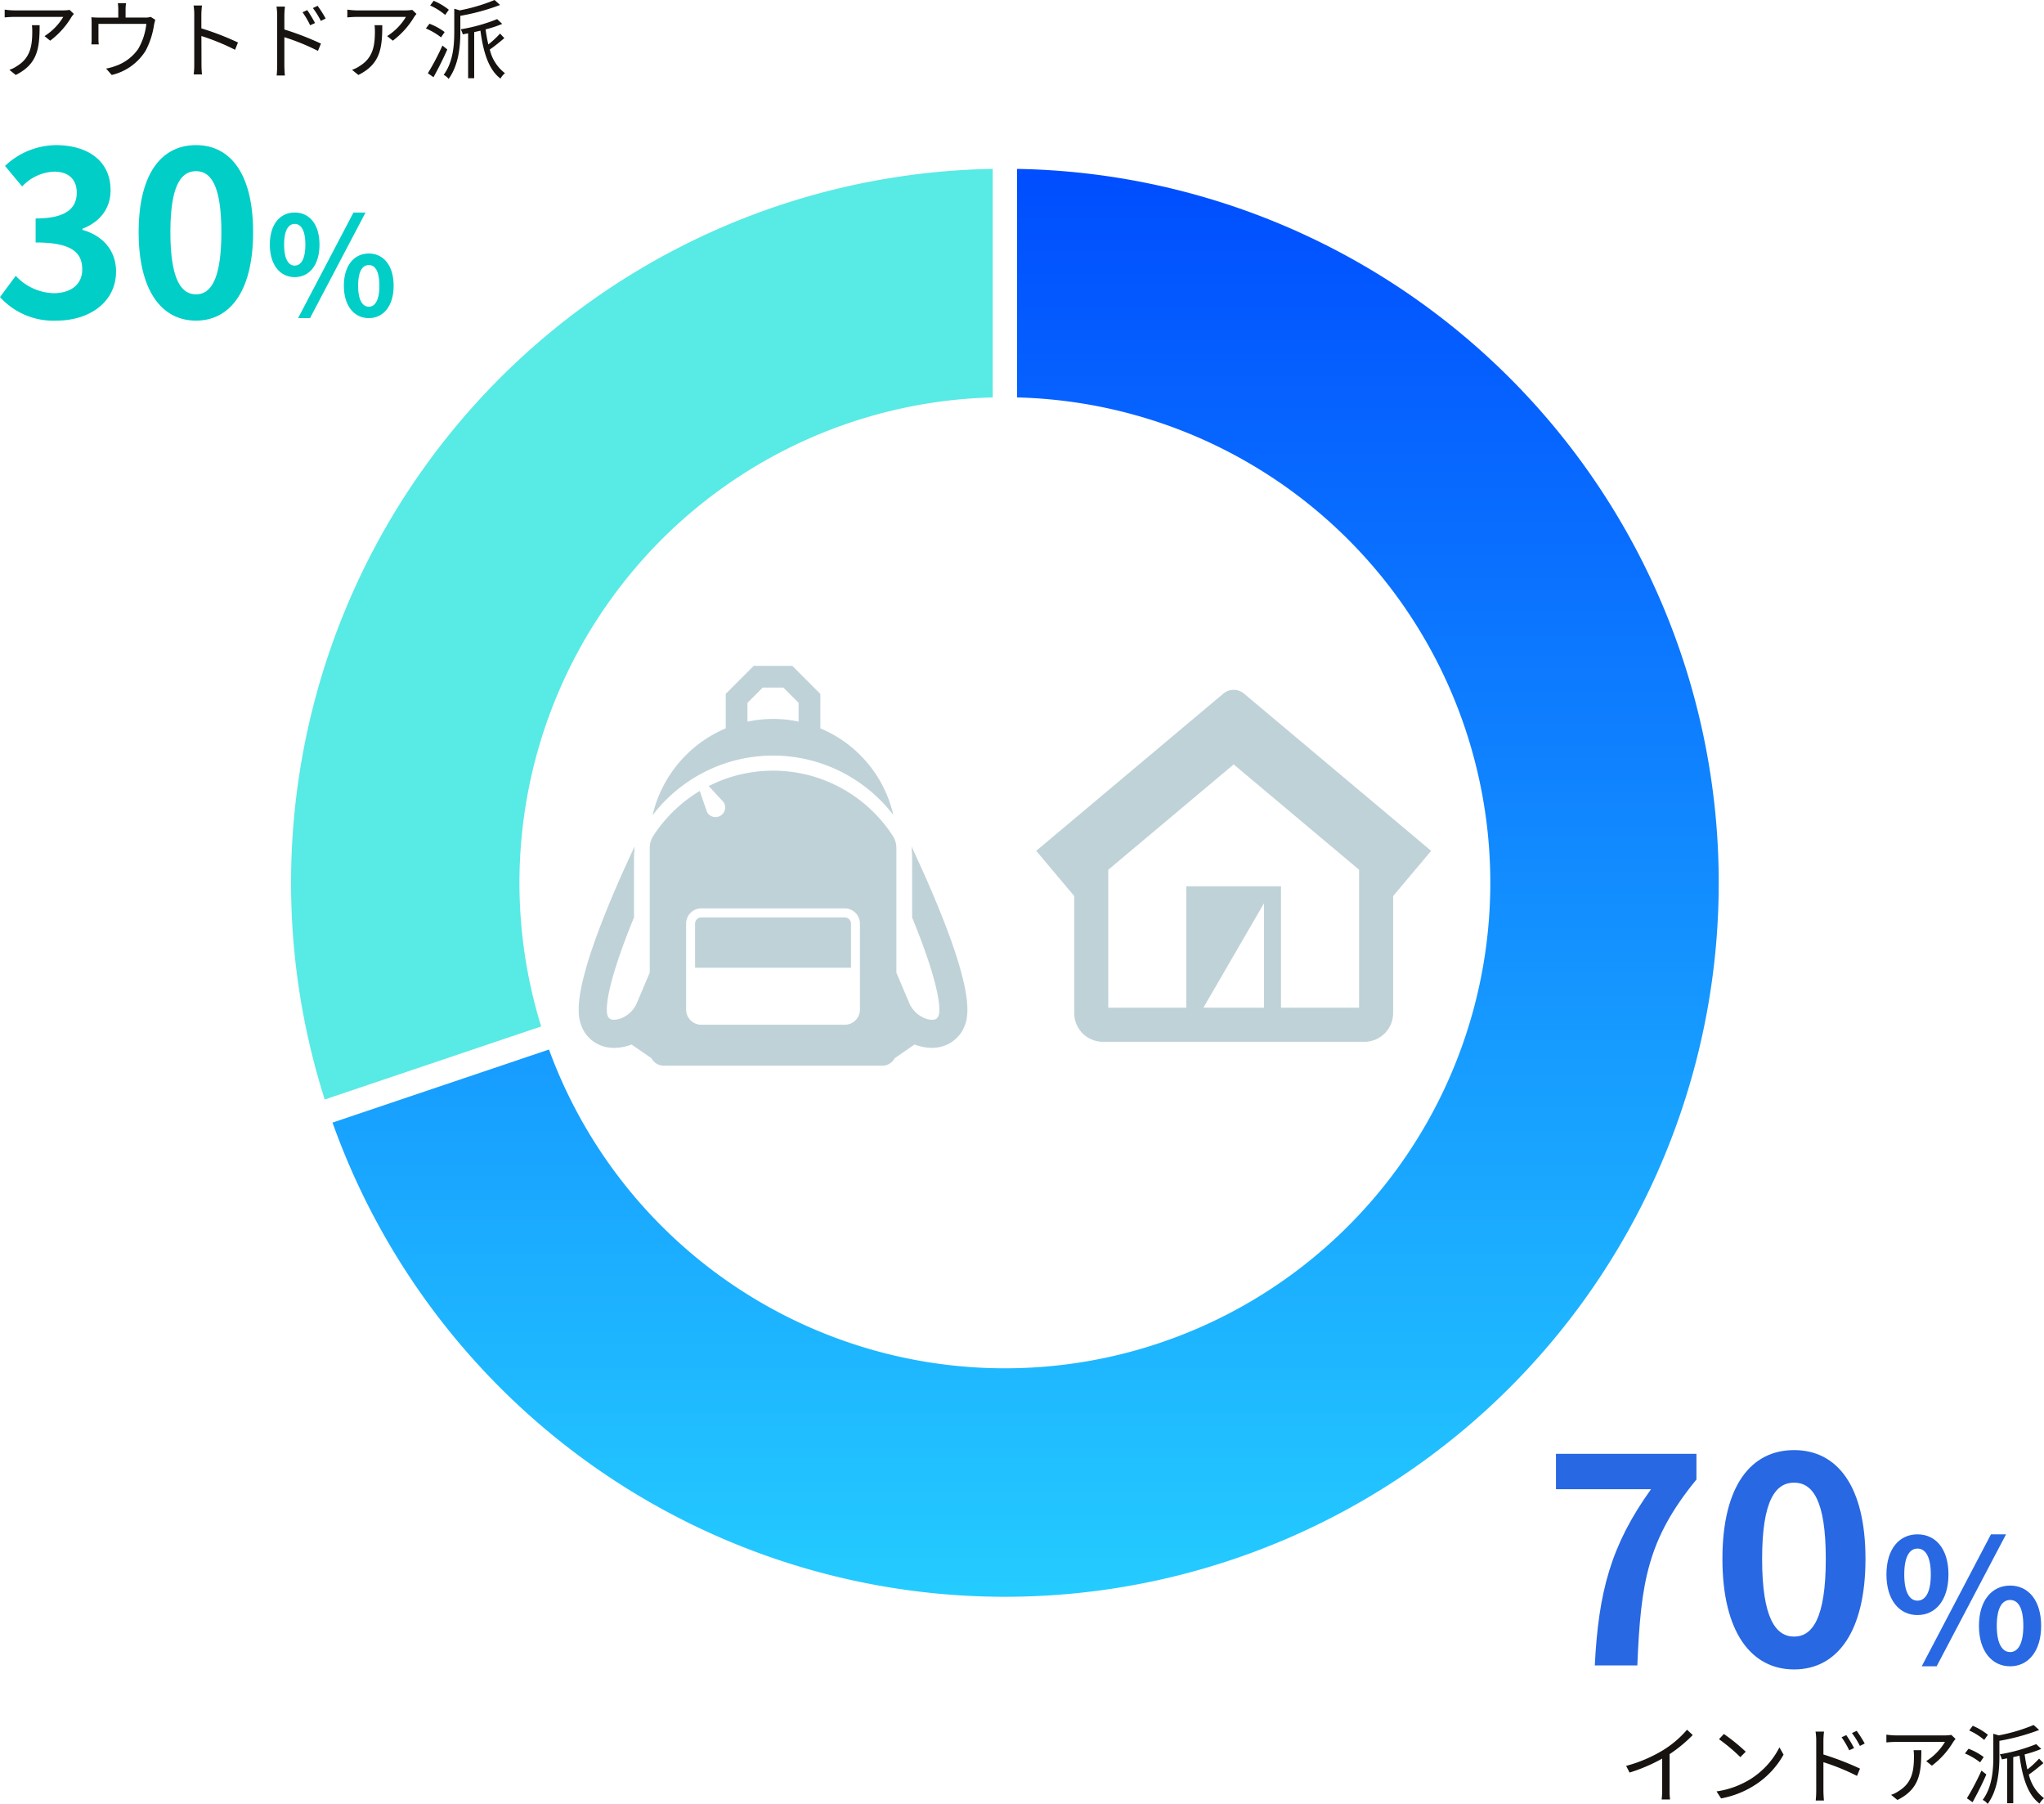 <svg xmlns="http://www.w3.org/2000/svg" xmlns:xlink="http://www.w3.org/1999/xlink" width="357.92" height="315.815" viewBox="0 0 357.92 315.815">
  <defs>
    <linearGradient id="linear-gradient" x1="0.5" x2="0.5" y2="1" gradientUnits="objectBoundingBox">
      <stop offset="0" stop-color="#004eff"/>
      <stop offset="1" stop-color="#24cbff"/>
    </linearGradient>
  </defs>
  <g id="グループ_991" data-name="グループ 991" transform="translate(-552.04 -843.43)">
    <path id="パス_4512" data-name="パス 4512" d="M10.96.56c5.64,0,10.4-3.16,10.4-8.6,0-3.88-2.56-6.36-5.88-7.28v-.2c3.12-1.24,4.92-3.56,4.92-6.76,0-5.04-3.88-7.88-9.6-7.88a13.132,13.132,0,0,0-8.88,3.64l3,3.6a8.046,8.046,0,0,1,5.6-2.6c2.52,0,3.96,1.36,3.96,3.68,0,2.64-1.76,4.52-7.2,4.52v4.2c6.44,0,8.16,1.84,8.16,4.72,0,2.68-2.04,4.16-5.04,4.16A9.4,9.4,0,0,1,3.8-7.28L1.04-3.56A12.583,12.583,0,0,0,10.96.56Zm24.4,0c6.04,0,10-5.28,10-15.48s-3.96-15.24-10-15.24-10.04,5-10.04,15.24C25.32-4.72,29.32.56,35.36.56Zm0-4.6c-2.56,0-4.48-2.56-4.48-10.88,0-8.28,1.92-10.68,4.48-10.68s4.44,2.4,4.44,10.68C39.8-6.6,37.92-4.04,35.36-4.04ZM52.64-7.056c2.568,0,4.344-2.112,4.344-5.688S55.208-18.36,52.64-18.36c-2.544,0-4.344,2.04-4.344,5.616S50.1-7.056,52.64-7.056Zm0-2.016c-1.032,0-1.848-1.056-1.848-3.672s.816-3.624,1.848-3.624c1.056,0,1.872,1.008,1.872,3.624S53.7-9.072,52.64-9.072ZM65.624.12c2.544,0,4.344-2.112,4.344-5.664,0-3.576-1.8-5.64-4.344-5.64s-4.368,2.064-4.368,5.64C61.256-1.992,63.08.12,65.624.12Zm0-1.992c-1.056,0-1.872-1.08-1.872-3.672,0-2.64.816-3.624,1.872-3.624s1.848.984,1.848,3.624C67.472-2.952,66.68-1.872,65.624-1.872ZM53.24.12h2.088l9.72-18.48H62.936Z" transform="translate(551 899)" fill="#00cec7"/>
    <path id="パス_4511" data-name="パス 4511" d="M9.3,0h7.45c.6-14.5,1.75-22.05,10.35-32.55v-4.5H2.5v6.2H19.15C12.1-21.05,9.95-12.85,9.3,0ZM44.2.7c7.55,0,12.5-6.6,12.5-19.35S51.75-37.7,44.2-37.7,31.65-31.45,31.65-18.65C31.65-5.9,36.65.7,44.2.7Zm0-5.75c-3.2,0-5.6-3.2-5.6-13.6C38.6-29,41-32,44.2-32s5.55,3,5.55,13.35C49.75-8.25,47.4-5.05,44.2-5.05ZM65.8-8.82c3.21,0,5.43-2.64,5.43-7.11s-2.22-7.02-5.43-7.02c-3.18,0-5.43,2.55-5.43,7.02S62.62-8.82,65.8-8.82Zm0-2.52c-1.29,0-2.31-1.32-2.31-4.59s1.02-4.53,2.31-4.53c1.32,0,2.34,1.26,2.34,4.53S67.12-11.34,65.8-11.34ZM82.03.15c3.18,0,5.43-2.64,5.43-7.08,0-4.47-2.25-7.05-5.43-7.05s-5.46,2.58-5.46,7.05C76.57-2.49,78.85.15,82.03.15Zm0-2.49c-1.32,0-2.34-1.35-2.34-4.59,0-3.3,1.02-4.53,2.34-4.53s2.31,1.23,2.31,4.53C84.34-3.69,83.35-2.34,82.03-2.34ZM66.55.15h2.61l12.15-23.1H78.67Z" transform="translate(822 1135)" fill="#2868e2"/>
    <g id="グループ_790" data-name="グループ 790" transform="translate(653.373 960.008)">
      <path id="パス_4223" data-name="パス 4223" d="M94.769,26.054c0,.017-.009.033-.013.05a26.643,26.643,0,0,1,12.781-9.079,25.616,25.616,0,0,1,3.8-.942,26.5,26.5,0,0,1,8.952,0,25.633,25.633,0,0,1,3.8.942A26.645,26.645,0,0,1,136.879,26.1,21.672,21.672,0,0,0,124.1,10.935V4.9L119.2,0h-6.77l-4.895,4.895v6.04a21.917,21.917,0,0,0-12.8,15.156c.01-.013.021-.024.03-.037m25.523-16.3a21.314,21.314,0,0,0-8.651-.047c-.1.018-.2.025-.3.044V6.47L114.007,3.8h3.619l2.668,2.668V9.73Z" transform="translate(-81.786)" fill="#bfd2d8"/>
      <path id="パス_4224" data-name="パス 4224" d="M149.064,323.2v7.725h27.3V323.2a1.083,1.083,0,0,0-1.081-1.081H150.145a1.083,1.083,0,0,0-1.081,1.081" transform="translate(-128.684 -278.078)" fill="#bfd2d8"/>
      <path id="パス_4225" data-name="パス 4225" d="M62.626,157.254c-.521-1.262-1.045-2.489-1.555-3.652-.791-1.807-1.544-3.459-2.2-4.872l-.562-1.248c0,.017,0,.036,0,.053l-.024-.052c.065.692.1,1.394.1,2.1v10.29c5.485,13.417,4.827,16.651,4.639,17.163a1,1,0,0,1-.965.748,3.25,3.25,0,0,1-1.349-.218,5,5,0,0,1-2.871-2.809l-2.209-5.215V147.781a3.967,3.967,0,0,0-.609-2.157,25.081,25.081,0,0,0-12.706-10.03,24.28,24.28,0,0,0-3.8-1.009,25.071,25.071,0,0,0-8.952,0,24.231,24.231,0,0,0-6.4,2.1c-.126.058-.255.111-.379.17l0,.005-.02.01,2.647,2.865a1.7,1.7,0,1,1-2.919,1.748l-1.071-3.1-.213-.63,0,0-.008-.02a25.131,25.131,0,0,0-8.147,7.878,3.967,3.967,0,0,0-.611,2.158v21.765l-2.209,5.215a4.988,4.988,0,0,1-2.875,2.811,3.251,3.251,0,0,1-1.344.216,1,1,0,0,1-.964-.748c-.188-.512-.846-3.746,4.637-17.163v-10.29c0-.59.035-1.169.08-1.748.014-.113.019-.229.036-.34l-.022.049c0-.019,0-.039,0-.058-.776,1.643-1.75,3.753-2.786,6.119-.51,1.161-1.034,2.388-1.555,3.648-6.128,14.8-5.8,19.346-5.013,21.481a5.94,5.94,0,0,0,5.116,3.952c.233.022.468.034.7.034a8.517,8.517,0,0,0,3.013-.588l3.481,2.395a2.454,2.454,0,0,0,2.164,1.311H53.165a2.452,2.452,0,0,0,2.164-1.311l3.483-2.4a8.525,8.525,0,0,0,3.012.589,7.272,7.272,0,0,0,.908-.057,6.035,6.035,0,0,0,4.909-3.925c.784-2.134,1.12-6.677-5.014-21.484m-13.378,3.7v15.07a2.652,2.652,0,0,1-2.647,2.648H21.459a2.651,2.651,0,0,1-2.647-2.648v-15.07a2.651,2.651,0,0,1,2.647-2.648H46.6a2.651,2.651,0,0,1,2.647,2.648" transform="translate(0 -115.837)" fill="#bfd2d8"/>
    </g>
    <g id="グループ_792" data-name="グループ 792" transform="translate(733.489 964.204)">
      <path id="パス_4226" data-name="パス 4226" d="M36.343.622a2.818,2.818,0,0,0-3.533,0L0,28.18,6.657,36.1v20.5a5.026,5.026,0,0,0,5.025,5.015h45.78A5.036,5.036,0,0,0,62.5,56.583V36.1l6.657-7.916ZM29.276,55.638l10.61-18.273V55.649H32.809Zm27.263.011H42.864V34.385H26.29V55.649H12.615V31.5L34.577,13.051,56.539,31.492Z" fill="#bfd2d8"/>
      <rect id="長方形_453" data-name="長方形 453" width="69.154" height="61.608" fill="none"/>
    </g>
    <path id="パス_4513" data-name="パス 4513" d="M-31.035-10.14l-.735-.7a7.407,7.407,0,0,1-1.05.09h-8.61a12.729,12.729,0,0,1-1.71-.135v1.365a16.761,16.761,0,0,1,1.71-.09h8.55a10.19,10.19,0,0,1-3.285,3.36l.99.8A14.462,14.462,0,0,0-31.44-9.6C-31.335-9.765-31.14-9.99-31.035-10.14ZM-37.02-8.16h-1.35a9.018,9.018,0,0,1,.06,1.08c0,2.505-.33,4.635-2.655,6.06a5.166,5.166,0,0,1-1.35.675l1.11.9C-37.38-1.35-37.02-4.1-37.02-8.16Zm15.135-3.855h-1.44a8.414,8.414,0,0,1,.075,1.125v1.4h-3.315a13.289,13.289,0,0,1-1.395-.06A10.042,10.042,0,0,1-27.915-8.4v2.64c0,.285-.015.69-.045.96h1.3a5.789,5.789,0,0,1-.06-.9V-8.385h8.385a11.049,11.049,0,0,1-1.425,4.38A8,8,0,0,1-23.82-.99a7.988,7.988,0,0,1-1.56.42L-24.4.555a9.532,9.532,0,0,0,5.94-4.245,13.981,13.981,0,0,0,1.47-4.515c.06-.285.15-.675.225-.9l-.81-.51a2.948,2.948,0,0,1-1.035.12h-3.36v-1.4A6.7,6.7,0,0,1-21.885-12.015Zm11.94,10.7a13.217,13.217,0,0,1-.1,1.77h1.455c-.06-.5-.09-1.305-.09-1.77,0-.435,0-2.7-.015-4.95A39.326,39.326,0,0,1-2.8-3.855l.51-1.275A47.943,47.943,0,0,0-8.7-7.605V-10.05c0-.45.06-1.1.105-1.56h-1.47a9.468,9.468,0,0,1,.12,1.56ZM9.84-10.8l-.825.375a14.886,14.886,0,0,1,1.335,2.28l.855-.39A22.6,22.6,0,0,0,9.84-10.8Zm1.815-.75-.825.39a14.593,14.593,0,0,1,1.395,2.25l.84-.42A20.258,20.258,0,0,0,11.655-11.55ZM4.575-1.125a16.425,16.425,0,0,1-.09,1.77h1.44c-.045-.48-.09-1.29-.09-1.77V-6.06a38.441,38.441,0,0,1,5.88,2.4l.525-1.275A50.953,50.953,0,0,0,5.835-7.41V-9.855a13.855,13.855,0,0,1,.105-1.56H4.455a9.468,9.468,0,0,1,.12,1.56Zm24.39-9.015-.735-.7a7.407,7.407,0,0,1-1.05.09H18.57a12.729,12.729,0,0,1-1.71-.135v1.365a16.761,16.761,0,0,1,1.71-.09h8.55a10.189,10.189,0,0,1-3.285,3.36l.99.8A14.462,14.462,0,0,0,28.56-9.6C28.665-9.765,28.86-9.99,28.965-10.14ZM22.98-8.16H21.63a9.018,9.018,0,0,1,.06,1.08c0,2.505-.33,4.635-2.655,6.06a5.166,5.166,0,0,1-1.35.675l1.11.9C22.62-1.35,22.98-4.1,22.98-8.16Zm11.655-2.7a11.087,11.087,0,0,0-2.655-1.575l-.615.825A11.119,11.119,0,0,1,33.99-9.96ZM33.9-6.96a10.767,10.767,0,0,0-2.655-1.455l-.63.825A11.482,11.482,0,0,1,33.27-6.03Zm-.39,2.37A44.1,44.1,0,0,1,30.96.255l.99.69c.78-1.4,1.725-3.27,2.415-4.86Zm9.135-7.98a31.233,31.233,0,0,1-6.1,1.815l-.96-.285v4.035c0,2.265-.18,5.28-1.86,7.545a2.378,2.378,0,0,1,.87.705c1.8-2.46,2.055-5.85,2.055-8.235V-9.8a37.867,37.867,0,0,0,6.96-1.9Zm.96,5.88A17.026,17.026,0,0,1,41.55-4.785c-.195-.84-.36-1.725-.48-2.64a20.052,20.052,0,0,0,2.91-.96l-.885-.84A30.17,30.17,0,0,1,36.72-7.44a4.064,4.064,0,0,1,.36.885c.3-.06.615-.12.93-.18v7.86h1.065v-8.07c.36-.09.735-.165,1.095-.255.5,3.765,1.425,6.825,3.51,8.385A3.413,3.413,0,0,1,44.46.24,7.277,7.277,0,0,1,41.805-3.9c.78-.525,1.725-1.3,2.55-1.995Z" transform="translate(596 856)" fill="#171310"/>
    <path id="パス_4510" data-name="パス 4510" d="M-36.21-5.415l.6,1.17A29.629,29.629,0,0,0-29.9-6.69v5.55a13.915,13.915,0,0,1-.09,1.605h1.47A11.319,11.319,0,0,1-28.6-1.14V-7.47a24.54,24.54,0,0,0,4.05-3.345l-1-.93A17.872,17.872,0,0,1-29.655-8.22,24.8,24.8,0,0,1-36.21-5.415ZM-19.095-11l-.855.915a31.153,31.153,0,0,1,3.735,3.135l.945-.945A32.846,32.846,0,0,0-19.095-11Zm-1.29,10.05.8,1.23a16.442,16.442,0,0,0,5.9-2.325,14.987,14.987,0,0,0,5.04-5.34l-.72-1.275a14.13,14.13,0,0,1-5.01,5.52A15.488,15.488,0,0,1-20.385-.945ZM2.34-10.8l-.825.375A14.886,14.886,0,0,1,2.85-8.145l.855-.39A22.6,22.6,0,0,0,2.34-10.8Zm1.815-.75-.825.39A14.593,14.593,0,0,1,4.725-8.91l.84-.42A20.258,20.258,0,0,0,4.155-11.55ZM-2.925-1.125a16.425,16.425,0,0,1-.09,1.77h1.44c-.045-.48-.09-1.29-.09-1.77V-6.06a38.441,38.441,0,0,1,5.88,2.4L4.74-4.935A50.953,50.953,0,0,0-1.665-7.41V-9.855a13.855,13.855,0,0,1,.105-1.56H-3.045a9.468,9.468,0,0,1,.12,1.56Zm24.39-9.015-.735-.7a7.407,7.407,0,0,1-1.05.09H11.07a12.729,12.729,0,0,1-1.71-.135v1.365a16.761,16.761,0,0,1,1.71-.09h8.55a10.189,10.189,0,0,1-3.285,3.36l.99.8A14.462,14.462,0,0,0,21.06-9.6C21.165-9.765,21.36-9.99,21.465-10.14ZM15.48-8.16H14.13a9.018,9.018,0,0,1,.06,1.08c0,2.505-.33,4.635-2.655,6.06a5.166,5.166,0,0,1-1.35.675l1.11.9C15.12-1.35,15.48-4.1,15.48-8.16Zm11.655-2.7a11.087,11.087,0,0,0-2.655-1.575l-.615.825A11.119,11.119,0,0,1,26.49-9.96ZM26.4-6.96a10.767,10.767,0,0,0-2.655-1.455l-.63.825A11.482,11.482,0,0,1,25.77-6.03Zm-.39,2.37A44.094,44.094,0,0,1,23.46.255l.99.69c.78-1.4,1.725-3.27,2.415-4.86Zm9.135-7.98a31.233,31.233,0,0,1-6.1,1.815l-.96-.285v4.035c0,2.265-.18,5.28-1.86,7.545a2.378,2.378,0,0,1,.87.705c1.8-2.46,2.055-5.85,2.055-8.235V-9.8a37.867,37.867,0,0,0,6.96-1.9Zm.96,5.88A17.026,17.026,0,0,1,34.05-4.785c-.195-.84-.36-1.725-.48-2.64a20.052,20.052,0,0,0,2.91-.96l-.885-.84A30.17,30.17,0,0,1,29.22-7.44a4.064,4.064,0,0,1,.36.885c.3-.06.615-.12.93-.18v7.86h1.065v-8.07c.36-.09.735-.165,1.095-.255.5,3.765,1.425,6.825,3.51,8.385A3.413,3.413,0,0,1,36.96.24,7.277,7.277,0,0,1,34.305-3.9c.78-.525,1.725-1.3,2.55-1.995Z" transform="translate(873 1158)" fill="#171310"/>
    <g id="Ring_Chart4" data-name="Ring Chart4" transform="translate(0 -26.011)">
      <path id="パス_4442" data-name="パス 4442" d="M2.135-124.982A125,125,0,0,1,124.34-12.826,125,125,0,0,1,27.6,121.914,125,125,0,0,1-117.738,41.985L-79.83,29.193A85,85,0,0,0,18.993,82.851,85,85,0,0,0,84.574-8.5,85,85,0,0,0,2.135-84.973Z" transform="translate(728.004 1023.992)" fill="url(#linear-gradient)"/>
      <path id="パス_4443" data-name="パス 4443" d="M-119.1,37.939A125,125,0,0,1-101.541-72.9,125,125,0,0,1-2.135-124.982v40.009a85,85,0,0,0-66.913,35.4A85,85,0,0,0-81.2,25.147Z" transform="translate(728.004 1023.992)" fill="#58eae5"/>
    </g>
  </g>
</svg>
